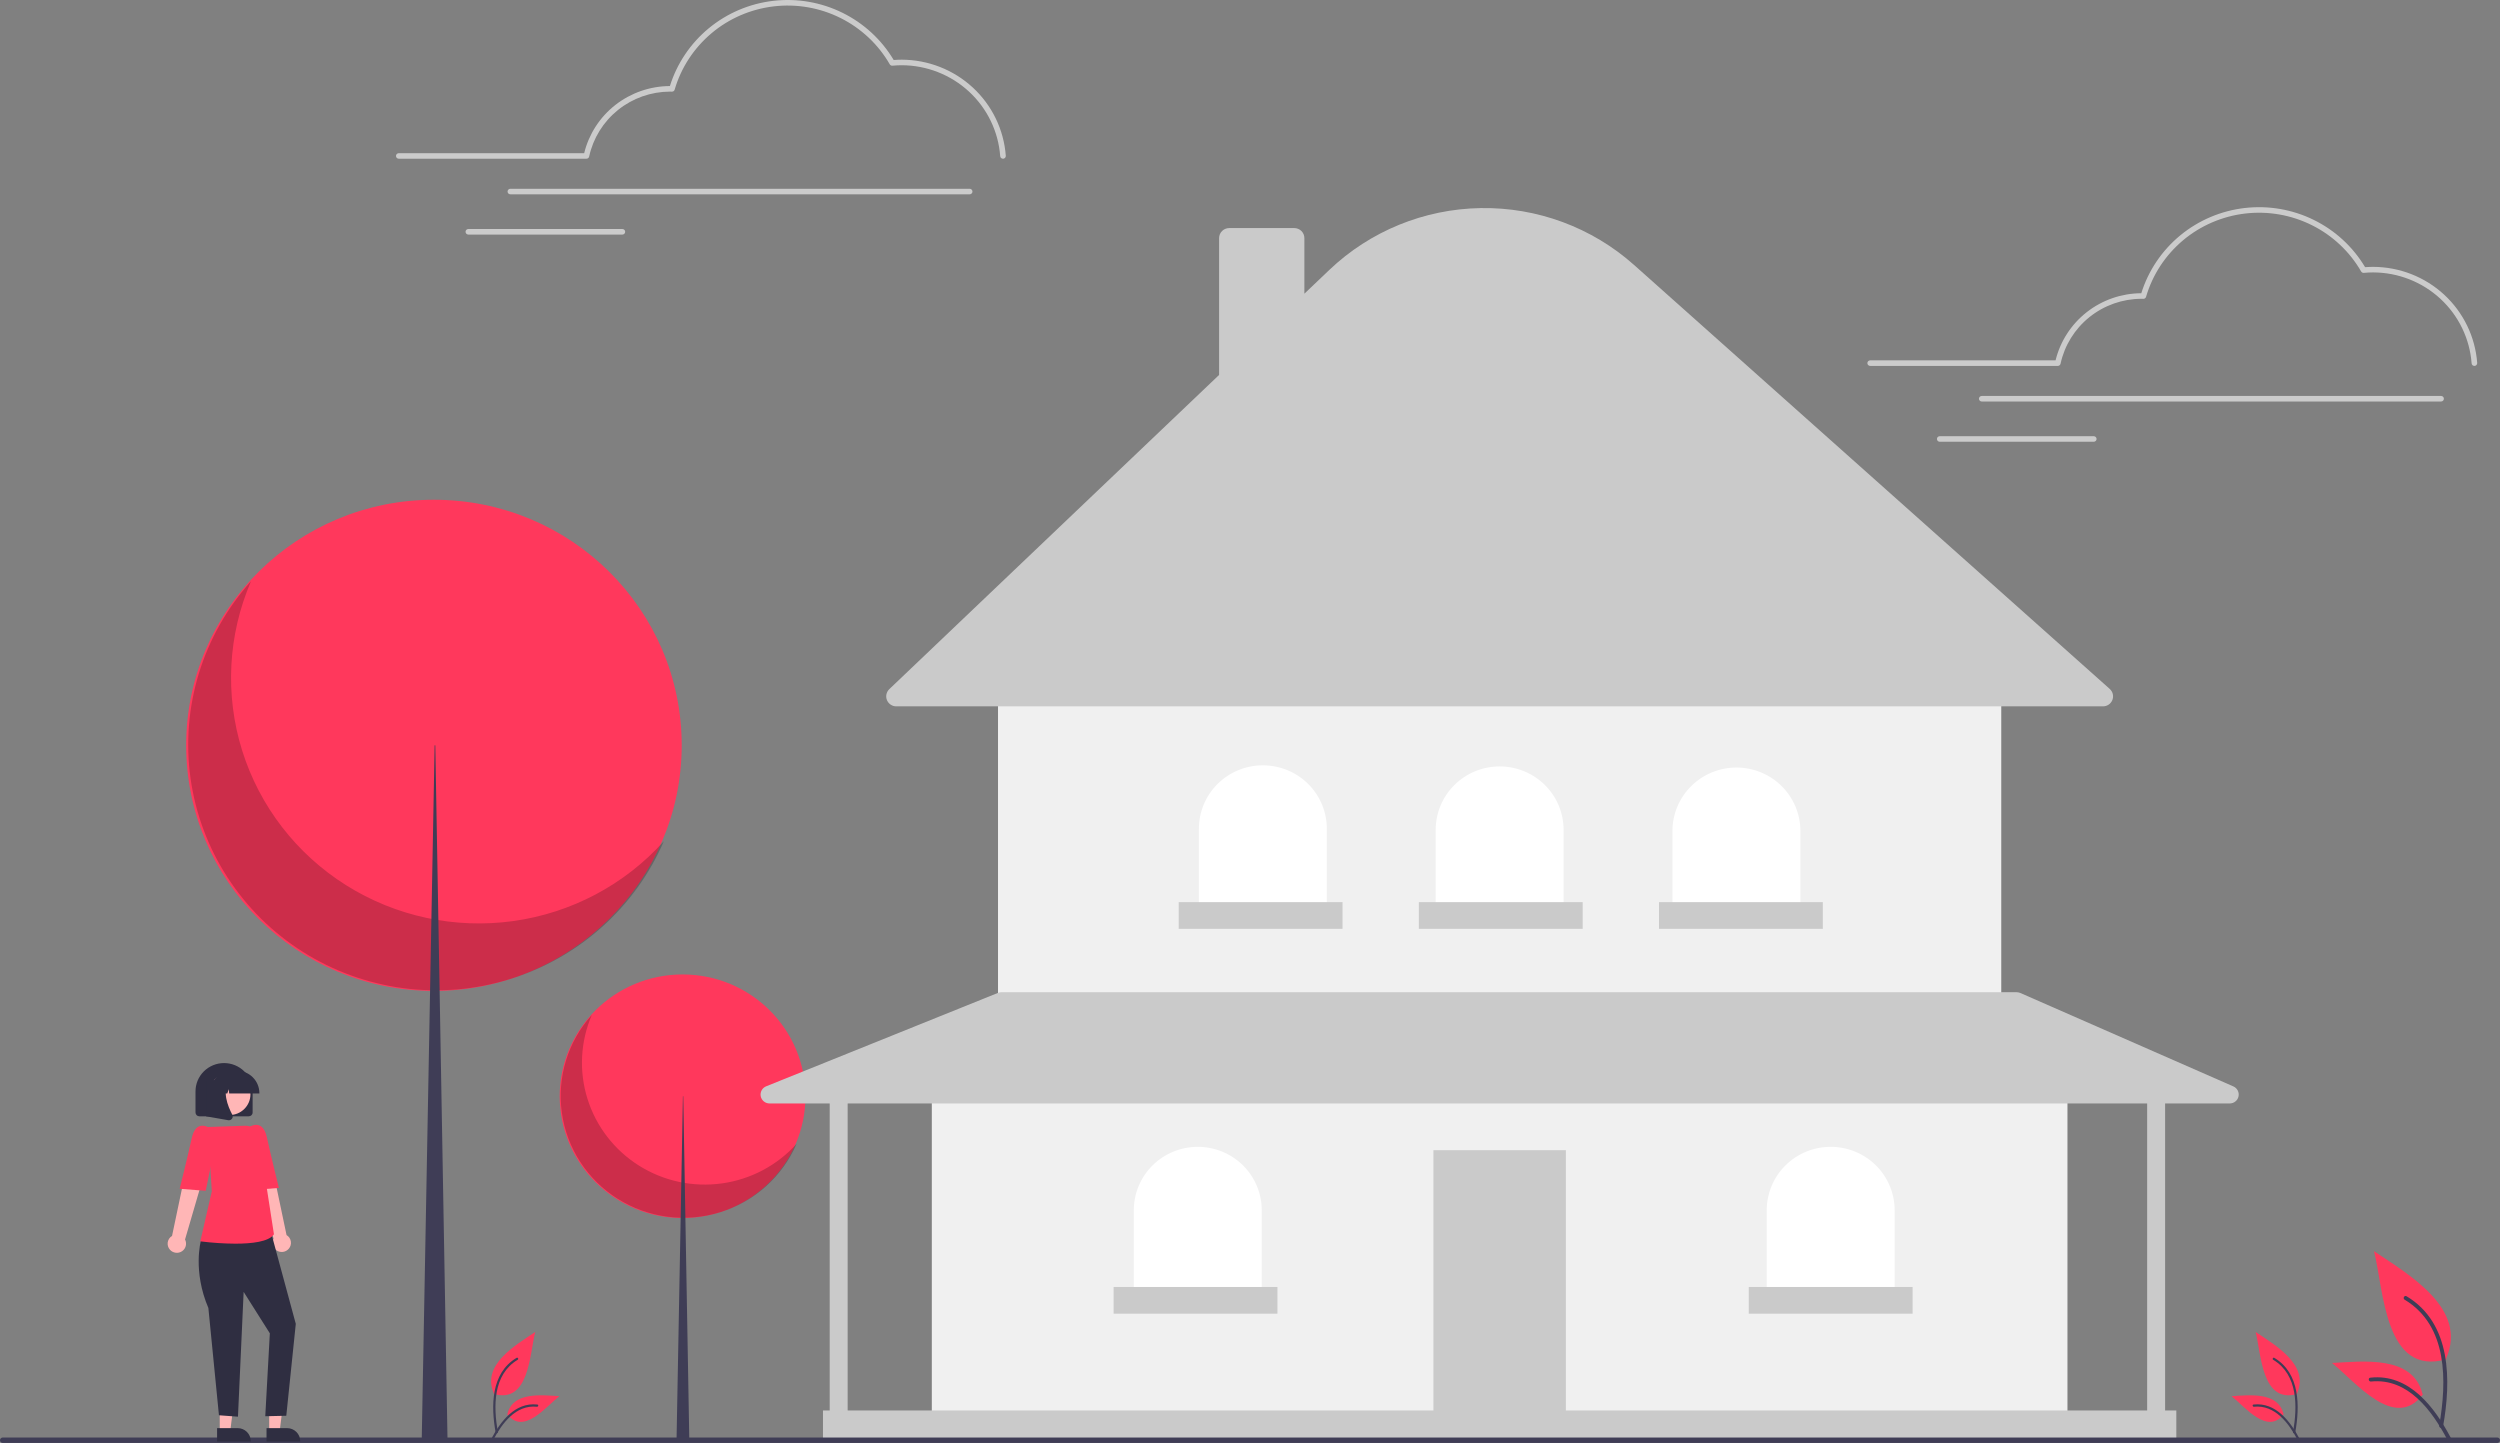 <svg width="149" height="86" viewBox="0 0 149 86" fill="none" xmlns="http://www.w3.org/2000/svg">
<rect x="0" y="0" width="149" height="86" fill="#808080" stroke="none"/>
<g clip-path="url(#clip0_89_652)">
<path d="M40.682 72.596C44.727 72.596 48.006 69.346 48.006 65.337C48.006 61.327 44.727 58.077 40.682 58.077C36.637 58.077 33.358 61.327 33.358 65.337C33.358 69.346 36.637 72.596 40.682 72.596Z" fill="#FF385C"/>
<path opacity="0.2" d="M35.274 60.488C34.591 62.072 34.498 63.845 35.013 65.49C35.527 67.136 36.615 68.546 38.082 69.47C39.549 70.394 41.3 70.77 43.021 70.532C44.742 70.294 46.322 69.457 47.478 68.171C47.061 69.139 46.436 70.005 45.648 70.71C44.859 71.415 43.925 71.941 42.911 72.252C41.897 72.564 40.826 72.653 39.774 72.514C38.721 72.375 37.712 72.01 36.816 71.446C35.919 70.882 35.158 70.131 34.583 69.246C34.008 68.361 33.635 67.363 33.488 66.32C33.342 65.278 33.425 64.216 33.734 63.209C34.042 62.202 34.568 61.273 35.274 60.488Z" fill="black"/>
<path d="M40.702 65.336H40.722L41.084 85.919H40.32L40.702 65.336Z" fill="#3F3D56"/>
<path d="M25.863 59.058C34.019 59.058 40.63 52.505 40.63 44.421C40.63 36.338 34.019 29.785 25.863 29.785C17.707 29.785 11.096 36.338 11.096 44.421C11.096 52.505 17.707 59.058 25.863 59.058Z" fill="#FF385C"/>
<path opacity="0.2" d="M14.96 34.645C13.582 37.839 13.395 41.414 14.432 44.731C15.47 48.049 17.663 50.893 20.621 52.755C23.579 54.617 27.108 55.376 30.579 54.897C34.049 54.417 37.235 52.73 39.566 50.136C38.724 52.087 37.465 53.834 35.875 55.255C34.285 56.676 32.402 57.737 30.357 58.365C28.312 58.993 26.154 59.173 24.032 58.892C21.91 58.611 19.875 57.877 18.068 56.739C16.261 55.601 14.725 54.088 13.567 52.303C12.408 50.519 11.655 48.506 11.359 46.405C11.064 44.303 11.233 42.163 11.854 40.132C12.476 38.102 13.536 36.23 14.96 34.645Z" fill="black"/>
<path d="M25.904 44.421H25.944L26.674 85.919H25.133L25.904 44.421Z" fill="#3F3D56"/>
<path d="M123.221 64.44H55.536V84.328H123.221V64.44Z" fill="#F0F0F0"/>
<path d="M93.325 68.55H85.433V84.328H93.325V68.55Z" fill="#CACACA"/>
<path d="M119.275 40.972H59.482V59.269H119.275V40.972Z" fill="#F0F0F0"/>
<path d="M125.337 42.099H53.42C53.3 42.099 53.183 42.064 53.084 41.997C52.984 41.93 52.907 41.836 52.862 41.725C52.817 41.615 52.807 41.494 52.832 41.377C52.857 41.261 52.917 41.155 53.003 41.072L72.658 22.346V14.19C72.658 14.032 72.722 13.88 72.835 13.768C72.948 13.656 73.1 13.594 73.26 13.593H77.139C77.299 13.594 77.452 13.656 77.565 13.768C77.677 13.88 77.741 14.032 77.741 14.19V17.504L79.226 16.089C81.655 13.775 84.878 12.457 88.247 12.402C91.617 12.346 94.882 13.557 97.388 15.79L125.739 41.059C125.83 41.14 125.894 41.246 125.922 41.363C125.951 41.48 125.942 41.603 125.899 41.716C125.855 41.829 125.778 41.926 125.678 41.994C125.578 42.063 125.459 42.099 125.337 42.099V42.099Z" fill="#CACACA"/>
<path d="M75.267 45.613C75.767 45.613 76.263 45.711 76.725 45.9C77.188 46.09 77.608 46.369 77.962 46.719C78.316 47.07 78.597 47.487 78.789 47.945C78.98 48.404 79.079 48.895 79.079 49.392V54.496H71.454V49.392C71.454 48.389 71.856 47.428 72.571 46.719C73.286 46.011 74.255 45.613 75.267 45.613Z" fill="white"/>
<path d="M89.379 45.679C89.879 45.679 90.375 45.777 90.838 45.967C91.3 46.157 91.72 46.435 92.074 46.786C92.428 47.137 92.709 47.553 92.901 48.012C93.092 48.47 93.191 48.962 93.191 49.458V54.562H85.566V49.458C85.566 48.962 85.665 48.47 85.857 48.012C86.048 47.553 86.329 47.137 86.683 46.786C87.037 46.435 87.457 46.157 87.92 45.967C88.382 45.777 88.878 45.679 89.379 45.679Z" fill="white"/>
<path d="M103.491 45.745C103.991 45.745 104.487 45.843 104.95 46.033C105.412 46.223 105.832 46.501 106.186 46.852C106.54 47.203 106.821 47.62 107.013 48.078C107.204 48.536 107.303 49.028 107.303 49.524V54.629H99.678V49.524C99.678 49.028 99.777 48.536 99.969 48.078C100.16 47.62 100.441 47.203 100.795 46.852C101.149 46.501 101.569 46.223 102.032 46.033C102.494 45.843 102.99 45.745 103.491 45.745Z" fill="white"/>
<path d="M109.109 68.351C110.12 68.351 111.09 68.749 111.805 69.458C112.519 70.167 112.921 71.128 112.921 72.13V77.234H105.297V72.13C105.297 71.128 105.698 70.167 106.413 69.458C107.128 68.749 108.098 68.351 109.109 68.351Z" fill="white"/>
<path d="M71.387 68.351C72.398 68.351 73.368 68.749 74.083 69.458C74.798 70.167 75.2 71.128 75.2 72.13V77.234H67.575V72.13C67.575 71.634 67.674 71.142 67.865 70.684C68.057 70.225 68.338 69.809 68.692 69.458C69.046 69.107 69.466 68.829 69.928 68.639C70.391 68.449 70.887 68.351 71.387 68.351Z" fill="white"/>
<path d="M133.109 64.75L120.413 59.182C120.344 59.152 120.271 59.136 120.196 59.136H59.685C59.616 59.136 59.547 59.15 59.483 59.175L45.663 64.744C45.548 64.79 45.453 64.875 45.394 64.983C45.335 65.091 45.315 65.216 45.339 65.337C45.363 65.458 45.428 65.567 45.524 65.645C45.62 65.723 45.74 65.766 45.864 65.766H49.45V84.063H49.049V85.919H129.709V84.063H129.04V65.766H132.893C133.016 65.766 133.135 65.724 133.23 65.647C133.325 65.571 133.391 65.464 133.416 65.345C133.442 65.226 133.425 65.102 133.369 64.994C133.313 64.886 133.222 64.8 133.109 64.75ZM127.97 84.063H50.52V65.766H127.97V84.063Z" fill="#CACACA"/>
<path d="M80.015 53.767H70.25V55.358H80.015V53.767Z" fill="#CACACA"/>
<path d="M94.328 53.767H84.563V55.358H94.328V53.767Z" fill="#CACACA"/>
<path d="M108.641 53.767H98.876V55.358H108.641V53.767Z" fill="#CACACA"/>
<path d="M113.991 76.704H104.226V78.295H113.991V76.704Z" fill="#CACACA"/>
<path d="M76.136 76.704H66.371V78.295H76.136V76.704Z" fill="#CACACA"/>
<path d="M148.836 86H0.164C0.12 86 0.079 85.983 0.048 85.952C0.017 85.922 0 85.881 0 85.838C0 85.794 0.017 85.753 0.048 85.723C0.079 85.692 0.12 85.675 0.164 85.675H148.836C148.88 85.675 148.921 85.692 148.952 85.723C148.983 85.753 149 85.794 149 85.838C149 85.881 148.983 85.922 148.952 85.952C148.921 85.983 148.88 86 148.836 86Z" fill="#3F3D56"/>
<path d="M109.492 76.667C109.44 76.68 109.267 75.837 109.794 75.718C109.281 75.989 109.545 76.614 109.492 76.667Z" fill="white"/>
<path d="M59.779 9.46C59.736 9.46 59.696 9.444 59.665 9.416C59.634 9.387 59.615 9.348 59.612 9.307C59.503 7.837 58.838 6.462 57.75 5.457C56.662 4.453 55.231 3.892 53.745 3.888C53.567 3.888 53.38 3.897 53.189 3.915C53.157 3.918 53.125 3.912 53.096 3.897C53.068 3.882 53.044 3.86 53.029 3.832C52.346 2.647 51.325 1.688 50.096 1.074C48.866 0.46 47.481 0.218 46.114 0.38C44.747 0.541 43.458 1.097 42.408 1.98C41.358 2.863 40.593 4.033 40.209 5.344C40.199 5.379 40.178 5.409 40.148 5.431C40.118 5.453 40.082 5.464 40.045 5.463L40.001 5.462C39.978 5.461 39.955 5.46 39.931 5.46C38.804 5.464 37.711 5.849 36.835 6.553C35.958 7.257 35.351 8.236 35.114 9.329C35.106 9.366 35.085 9.4 35.056 9.423C35.026 9.447 34.989 9.46 34.95 9.46H23.767C23.745 9.46 23.724 9.456 23.703 9.448C23.683 9.44 23.665 9.428 23.649 9.412C23.633 9.397 23.621 9.379 23.613 9.358C23.604 9.338 23.6 9.317 23.6 9.295C23.6 9.273 23.604 9.252 23.613 9.232C23.621 9.211 23.633 9.193 23.649 9.178C23.665 9.162 23.683 9.15 23.703 9.142C23.724 9.134 23.745 9.129 23.767 9.13H34.817C35.095 7.993 35.749 6.981 36.675 6.256C37.601 5.531 38.746 5.134 39.926 5.129C40.346 3.782 41.152 2.585 42.245 1.683C43.338 0.782 44.672 0.214 46.085 0.05C47.498 -0.115 48.928 0.131 50.203 0.757C51.477 1.383 52.541 2.363 53.264 3.576C53.429 3.564 53.59 3.557 53.745 3.557C55.316 3.562 56.828 4.154 57.977 5.215C59.127 6.277 59.83 7.73 59.945 9.283C59.947 9.305 59.944 9.327 59.937 9.347C59.93 9.368 59.919 9.387 59.905 9.403C59.89 9.42 59.873 9.433 59.853 9.443C59.834 9.453 59.812 9.459 59.791 9.46C59.786 9.46 59.782 9.46 59.779 9.46Z" fill="#CBCBCB"/>
<path d="M57.792 11.582H30.417C30.372 11.582 30.33 11.565 30.299 11.533C30.267 11.502 30.25 11.46 30.25 11.416C30.25 11.373 30.267 11.331 30.299 11.299C30.33 11.268 30.372 11.251 30.417 11.251H57.792C57.837 11.251 57.879 11.268 57.91 11.299C57.942 11.331 57.959 11.373 57.959 11.416C57.959 11.46 57.942 11.502 57.91 11.533C57.879 11.565 57.837 11.582 57.792 11.582Z" fill="#CBCBCB"/>
<path d="M37.094 13.981H27.913C27.869 13.981 27.826 13.963 27.795 13.932C27.764 13.901 27.746 13.859 27.746 13.816C27.746 13.772 27.764 13.729 27.795 13.698C27.826 13.668 27.869 13.65 27.913 13.65H37.094C37.138 13.65 37.181 13.668 37.212 13.698C37.243 13.729 37.261 13.772 37.261 13.816C37.261 13.859 37.243 13.901 37.212 13.932C37.181 13.963 37.138 13.981 37.094 13.981Z" fill="#CBCBCB"/>
<path d="M147.474 21.808C147.432 21.808 147.391 21.792 147.36 21.764C147.329 21.735 147.311 21.696 147.308 21.654C147.198 20.185 146.533 18.81 145.445 17.805C144.357 16.8 142.927 16.24 141.44 16.236C141.262 16.236 141.075 16.245 140.884 16.263C140.852 16.266 140.82 16.259 140.792 16.245C140.763 16.23 140.74 16.208 140.724 16.18C140.041 14.995 139.021 14.036 137.791 13.422C136.561 12.808 135.177 12.566 133.809 12.727C132.442 12.889 131.153 13.445 130.103 14.328C129.053 15.211 128.288 16.381 127.905 17.692C127.895 17.727 127.873 17.757 127.843 17.779C127.814 17.801 127.777 17.812 127.741 17.811L127.696 17.809C127.673 17.809 127.65 17.808 127.627 17.808C126.499 17.811 125.406 18.197 124.53 18.901C123.654 19.605 123.046 20.584 122.809 21.677C122.801 21.714 122.781 21.747 122.751 21.771C122.721 21.795 122.684 21.808 122.646 21.808H111.463C111.441 21.808 111.419 21.804 111.399 21.796C111.378 21.788 111.36 21.775 111.344 21.76C111.329 21.745 111.316 21.726 111.308 21.706C111.3 21.686 111.295 21.665 111.295 21.643C111.295 21.621 111.3 21.599 111.308 21.579C111.316 21.559 111.329 21.541 111.344 21.526C111.36 21.51 111.378 21.498 111.399 21.49C111.419 21.482 111.441 21.477 111.463 21.477H122.512C122.79 20.341 123.445 19.329 124.371 18.604C125.297 17.879 126.441 17.482 127.621 17.477C128.041 16.13 128.847 14.933 129.94 14.031C131.034 13.13 132.368 12.562 133.78 12.398C135.193 12.233 136.624 12.479 137.898 13.105C139.173 13.731 140.236 14.71 140.96 15.924C141.124 15.912 141.285 15.905 141.44 15.905C143.011 15.909 144.523 16.502 145.673 17.563C146.822 18.625 147.525 20.078 147.641 21.631C147.642 21.653 147.639 21.675 147.632 21.695C147.625 21.716 147.614 21.735 147.6 21.751C147.586 21.768 147.568 21.781 147.549 21.791C147.529 21.801 147.508 21.806 147.486 21.808C147.482 21.808 147.478 21.808 147.474 21.808Z" fill="#CBCBCB"/>
<path d="M145.488 23.93H118.112C118.068 23.93 118.025 23.912 117.994 23.881C117.963 23.85 117.945 23.808 117.945 23.764C117.945 23.72 117.963 23.678 117.994 23.647C118.025 23.616 118.068 23.599 118.112 23.599H145.488C145.532 23.599 145.575 23.616 145.606 23.647C145.637 23.678 145.655 23.72 145.655 23.764C145.655 23.808 145.637 23.85 145.606 23.881C145.575 23.912 145.532 23.93 145.488 23.93Z" fill="#CBCBCB"/>
<path d="M124.789 26.329H115.608C115.564 26.329 115.521 26.311 115.49 26.28C115.459 26.249 115.441 26.207 115.441 26.163C115.441 26.119 115.459 26.077 115.49 26.046C115.521 26.015 115.564 25.998 115.608 25.998H124.789C124.833 25.998 124.876 26.015 124.907 26.046C124.938 26.077 124.956 26.119 124.956 26.163C124.956 26.207 124.938 26.249 124.907 26.28C124.876 26.311 124.833 26.329 124.789 26.329Z" fill="#CBCBCB"/>
<path d="M29.423 83.08C31.538 83.682 31.563 80.719 31.9 79.385C30.704 80.192 28.688 81.343 29.43 83.044" fill="#FF385C"/>
<path d="M29.539 85.38C29.262 83.822 29.244 81.849 30.786 80.928C30.86 80.882 30.928 80.997 30.854 81.043C29.365 81.936 29.41 83.842 29.67 85.344C29.674 85.361 29.671 85.379 29.662 85.394C29.653 85.409 29.639 85.419 29.622 85.424C29.605 85.429 29.587 85.427 29.572 85.418C29.556 85.41 29.545 85.396 29.54 85.379L29.539 85.38Z" fill="#3F3D56"/>
<path d="M30.224 84.278C31.192 85.566 32.54 83.841 33.338 83.209C32.274 83.153 30.576 82.935 30.245 84.26" fill="#FF385C"/>
<path d="M29.27 85.775C29.818 84.736 30.692 83.562 32.024 83.71C32.111 83.717 32.089 83.85 32.002 83.842C30.737 83.712 29.914 84.841 29.394 85.829C29.352 85.903 29.228 85.85 29.27 85.775Z" fill="#3F3D56"/>
<path d="M136.914 83.08C134.798 83.682 134.773 80.719 134.436 79.385C135.632 80.192 137.648 81.343 136.906 83.044" fill="#FF385C"/>
<path d="M136.797 85.38C137.075 83.822 137.092 81.849 135.55 80.928C135.476 80.882 135.409 80.997 135.482 81.043C136.971 81.936 136.927 83.842 136.667 85.344C136.663 85.361 136.665 85.379 136.674 85.394C136.683 85.409 136.698 85.419 136.714 85.424C136.731 85.429 136.749 85.427 136.765 85.418C136.78 85.41 136.792 85.396 136.797 85.379L136.797 85.38Z" fill="#3F3D56"/>
<path d="M136.112 84.278C135.144 85.566 133.796 83.841 132.999 83.209C134.062 83.153 135.761 82.935 136.091 84.26" fill="#FF385C"/>
<path d="M137.066 85.775C136.519 84.736 135.645 83.562 134.312 83.71C134.226 83.717 134.247 83.85 134.334 83.842C135.599 83.712 136.423 84.841 136.942 85.829C136.985 85.903 137.109 85.85 137.066 85.775Z" fill="#3F3D56"/>
<path d="M145.809 81.011C142.121 82.061 142.078 76.895 141.491 74.57C143.575 75.977 147.09 77.983 145.796 80.948" fill="#FF385C"/>
<path d="M145.606 85.019C146.09 82.303 146.121 78.864 143.432 77.258C143.304 77.178 143.186 77.38 143.314 77.46C145.909 79.016 145.832 82.339 145.379 84.957C145.372 84.986 145.376 85.017 145.392 85.043C145.407 85.07 145.433 85.089 145.462 85.097C145.492 85.105 145.523 85.101 145.55 85.087C145.577 85.072 145.597 85.048 145.606 85.019L145.606 85.019Z" fill="#3F3D56"/>
<path d="M144.412 83.098C142.725 85.343 140.375 82.337 138.985 81.234C140.839 81.137 143.8 80.758 144.376 83.067" fill="#FF385C"/>
<path d="M146.075 85.707C145.121 83.897 143.597 81.85 141.275 82.109C141.124 82.121 141.162 82.352 141.312 82.339C143.518 82.113 144.954 84.079 145.859 85.803C145.933 85.932 146.149 85.838 146.075 85.707Z" fill="#3F3D56"/>
<path d="M13.097 85.317H13.72L14.016 82.936H13.097V85.317Z" fill="#FFB6B6"/>
<path d="M12.938 85.116L14.165 85.116H14.165C14.372 85.116 14.571 85.198 14.717 85.343C14.864 85.488 14.946 85.685 14.946 85.891V85.916L12.938 85.916L12.938 85.116Z" fill="#2F2E41"/>
<path d="M16.044 85.317H16.666L16.963 82.936H16.044L16.044 85.317Z" fill="#FFB6B6"/>
<path d="M15.885 85.116L17.111 85.116H17.111C17.319 85.116 17.518 85.198 17.664 85.343C17.811 85.488 17.893 85.685 17.893 85.891V85.916L15.885 85.916L15.885 85.116Z" fill="#2F2E41"/>
<path d="M17.206 74.43C17.259 74.371 17.298 74.3 17.32 74.225C17.342 74.149 17.348 74.069 17.335 73.991C17.323 73.912 17.294 73.838 17.25 73.772C17.205 73.706 17.147 73.651 17.078 73.61L16.065 68.786L14.96 69.217L16.304 73.824C16.242 73.942 16.227 74.079 16.259 74.208C16.293 74.337 16.372 74.449 16.483 74.524C16.595 74.599 16.73 74.63 16.863 74.613C16.996 74.596 17.118 74.531 17.206 74.43H17.206Z" fill="#FFB6B6"/>
<path d="M12.429 73.501L11.97 73.963C11.97 73.963 11.477 75.751 12.419 77.956L13.049 84.35L14.183 84.434L14.521 76.996L16.082 79.465L15.81 84.408L17.063 84.379L17.629 78.902L16.082 73.187L12.429 73.501Z" fill="#2F2E41"/>
<path d="M14.034 74.123C13.343 74.119 12.652 74.073 11.966 73.988L11.938 73.984L12.623 71.004L12.387 67.169L14.612 67.093C14.813 67.086 15.01 67.153 15.165 67.281C15.32 67.408 15.422 67.588 15.451 67.786L15.906 70.846L16.327 73.561L16.322 73.569C16.019 74.009 15.007 74.123 14.034 74.123Z" fill="#FF385C"/>
<path d="M14.409 67.727L14.862 67.166C14.862 67.166 15.654 66.629 15.905 67.78C16.156 68.931 16.622 70.799 16.622 70.799L15.072 70.924L14.409 67.727Z" fill="#FF385C"/>
<path d="M10.126 74.48C10.073 74.421 10.034 74.351 10.012 74.275C9.99 74.199 9.984 74.119 9.997 74.041C10.009 73.963 10.038 73.888 10.082 73.822C10.127 73.757 10.185 73.701 10.254 73.66L11.267 68.836L12.372 69.268L11.028 73.874C11.09 73.992 11.105 74.129 11.072 74.258C11.039 74.387 10.96 74.499 10.849 74.574C10.737 74.649 10.602 74.681 10.469 74.663C10.336 74.646 10.214 74.581 10.126 74.48Z" fill="#FFB6B6"/>
<path d="M12.922 67.778L12.47 67.216C12.47 67.216 11.678 66.679 11.427 67.83C11.176 68.981 10.71 70.85 10.71 70.85L12.26 70.974L12.922 67.778Z" fill="#FF385C"/>
<path d="M14.828 66.532H11.881C11.82 66.532 11.762 66.508 11.719 66.466C11.676 66.423 11.652 66.366 11.652 66.305V65.046C11.652 64.599 11.831 64.17 12.15 63.853C12.47 63.537 12.903 63.359 13.354 63.359C13.806 63.359 14.238 63.537 14.558 63.853C14.877 64.17 15.056 64.599 15.056 65.046V66.305C15.056 66.366 15.032 66.423 14.989 66.466C14.946 66.508 14.888 66.532 14.828 66.532Z" fill="#2F2E41"/>
<path d="M13.679 66.456C14.369 66.456 14.927 65.903 14.927 65.219C14.927 64.536 14.369 63.983 13.679 63.983C12.99 63.983 12.431 64.536 12.431 65.219C12.431 65.903 12.99 66.456 13.679 66.456Z" fill="#FFB6B6"/>
<path d="M15.459 65.172H13.657L13.638 64.916L13.546 65.172H13.268L13.232 64.664L13.049 65.172H12.512V65.147C12.512 64.793 12.654 64.454 12.907 64.204C13.159 63.954 13.501 63.813 13.858 63.813H14.112C14.469 63.813 14.812 63.954 15.064 64.204C15.316 64.454 15.458 64.793 15.459 65.147V65.172Z" fill="#2F2E41"/>
<path d="M13.642 66.767C13.629 66.767 13.615 66.766 13.602 66.764L12.282 66.533V64.371H13.735L13.699 64.413C13.198 64.991 13.575 65.929 13.845 66.437C13.864 66.474 13.873 66.516 13.87 66.558C13.867 66.6 13.852 66.64 13.827 66.674C13.806 66.703 13.778 66.726 13.746 66.743C13.714 66.759 13.678 66.767 13.642 66.767Z" fill="#2F2E41"/>
</g>
<defs>
<clipPath id="clip0_89_652">
<rect width="149" height="86" fill="white"/>
</clipPath>
</defs>
</svg>
